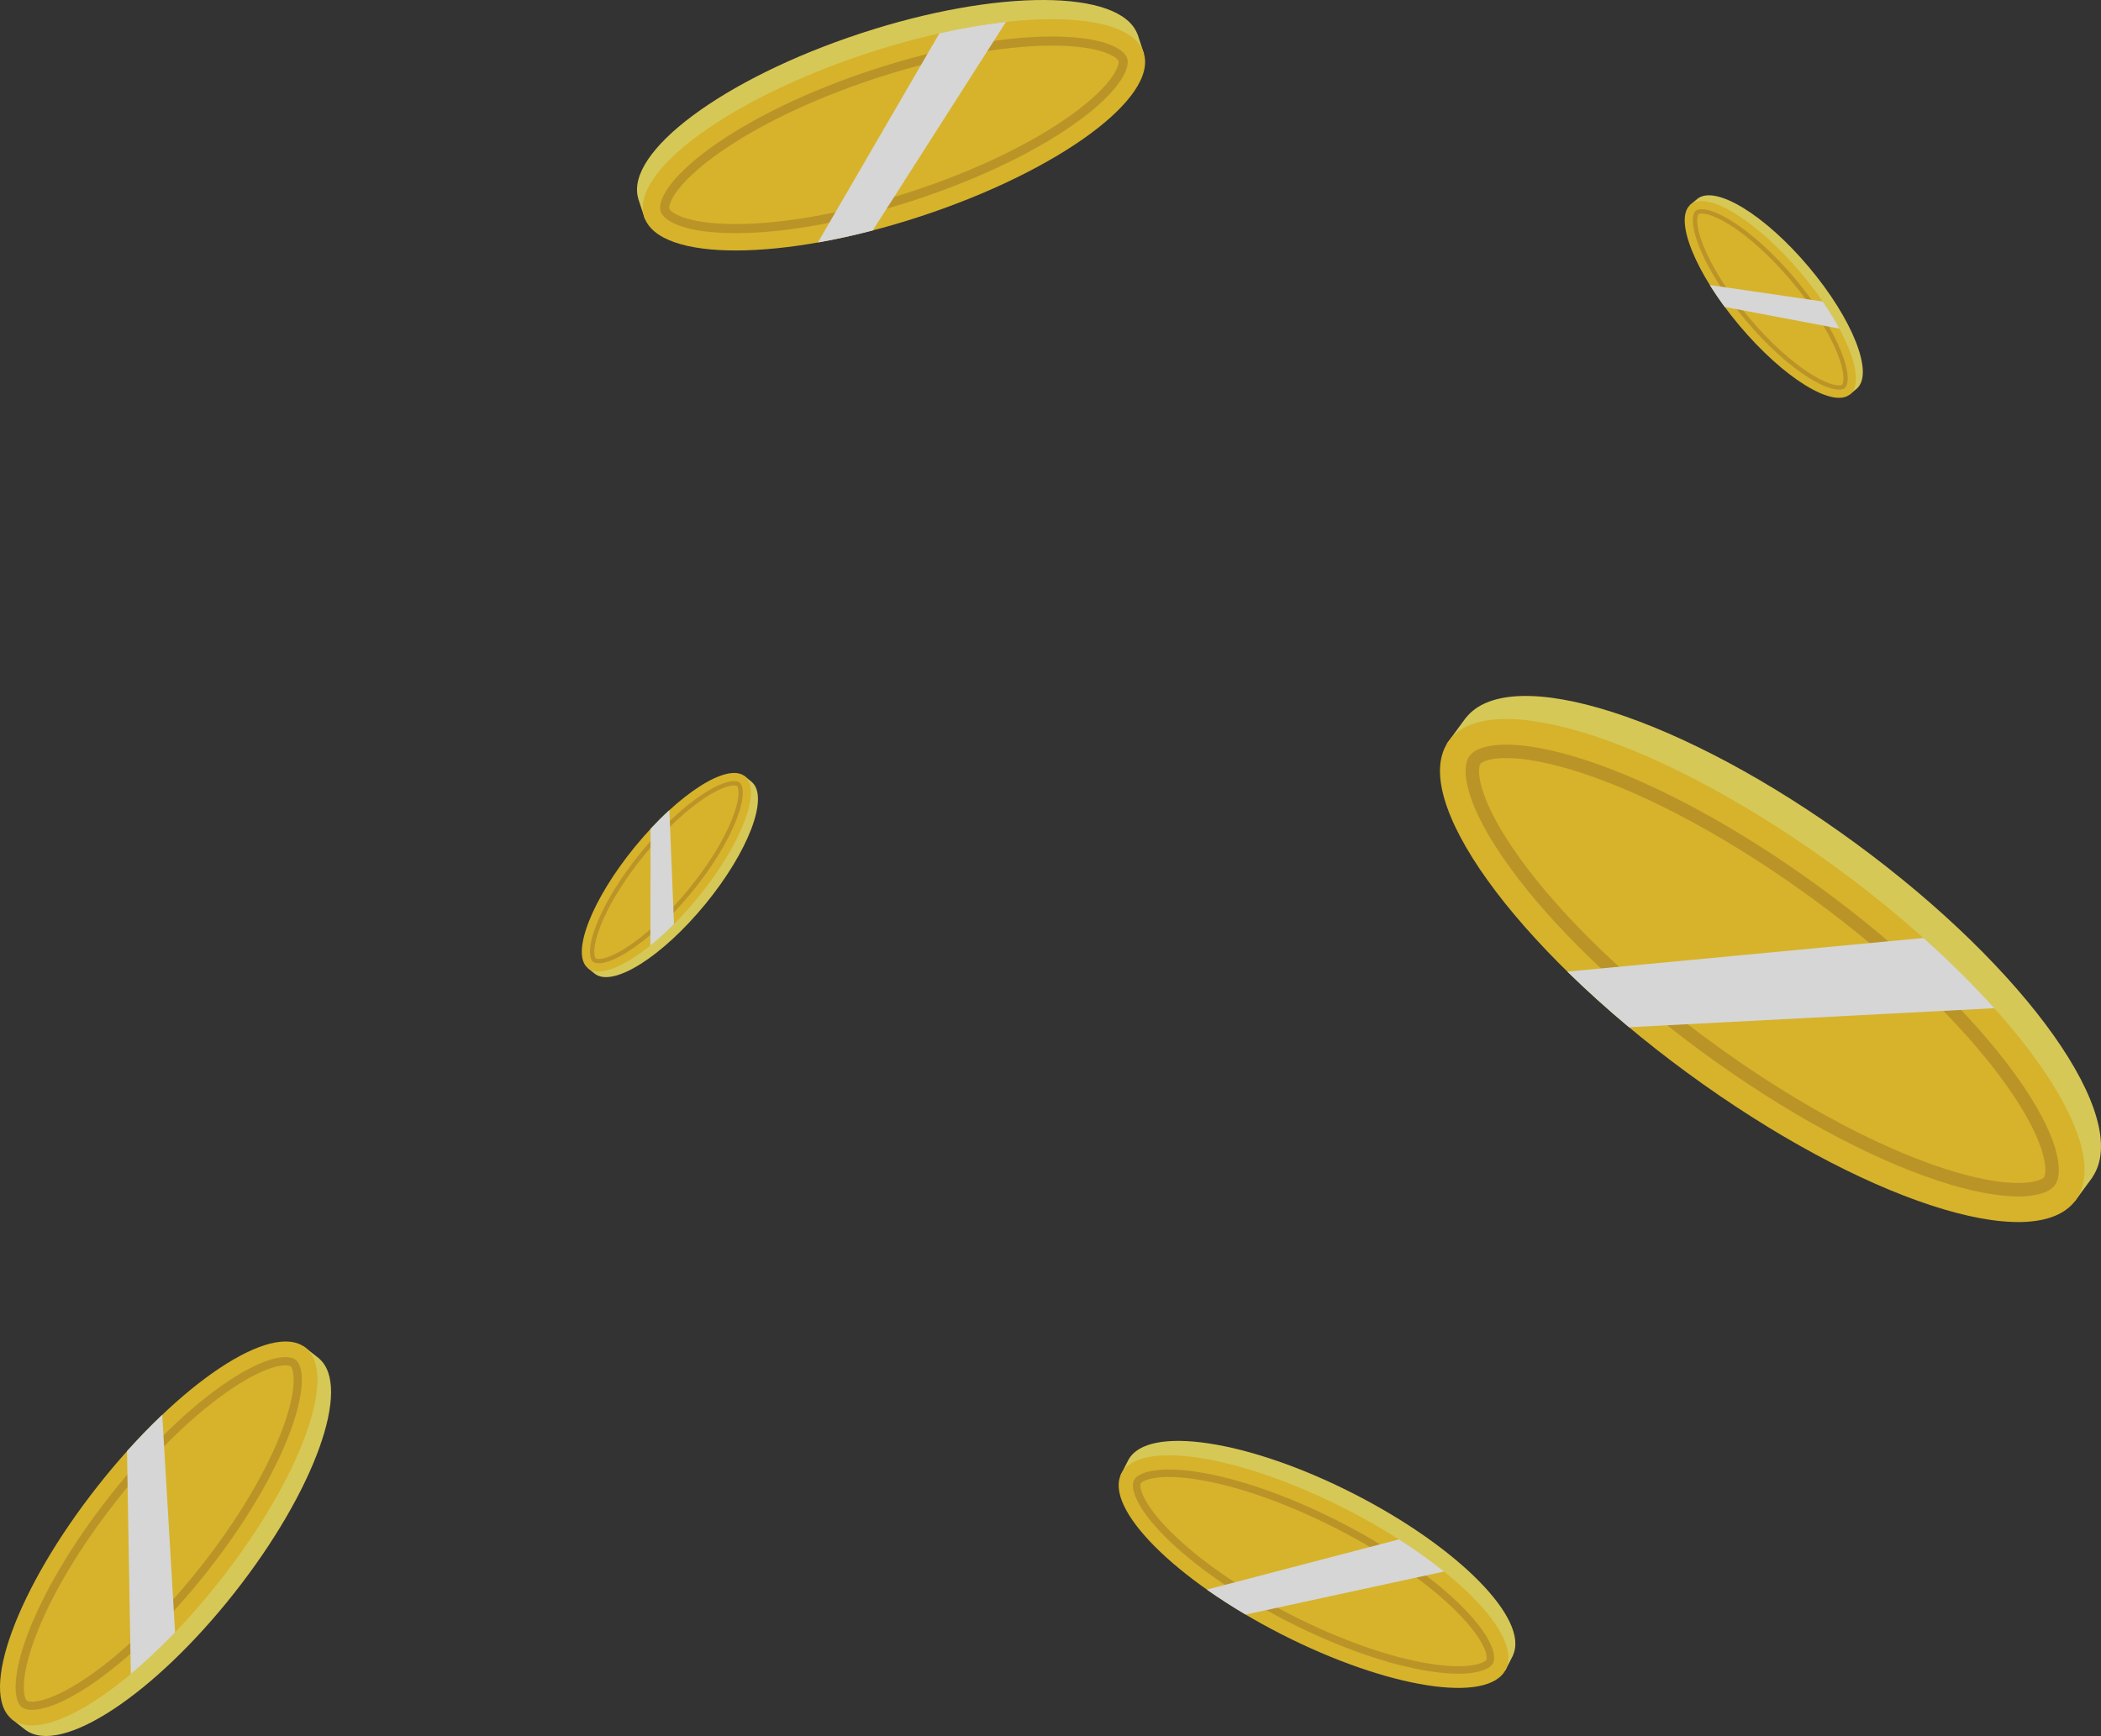 <?xml version="1.0" encoding="utf-8"?>
<!-- Generator: Adobe Illustrator 16.0.0, SVG Export Plug-In . SVG Version: 6.00 Build 0)  -->
<!DOCTYPE svg PUBLIC "-//W3C//DTD SVG 1.1//EN" "http://www.w3.org/Graphics/SVG/1.1/DTD/svg11.dtd">
<svg version="1.1" id="Layer_1" xmlns="http://www.w3.org/2000/svg" xmlns:xlink="http://www.w3.org/1999/xlink" x="0px" y="0px"
	 width="322.99px" height="266.921px" viewBox="0 0 322.99 266.921" enable-background="new 0 0 322.99 266.921"
	 xml:space="preserve">
<rect x="0" y="0" width="322.99" height="266.921" fill="#333333" stroke="none"/>
<g id="coins_1_" opacity="0.8">
	<g>
		<g>
			<path fill="#FFEE60" d="M115.559,120.222c-0.005-0.006-0.008-0.011-0.013-0.016c-0.006-0.006-0.011-0.009-0.014-0.012
				l-1.162-0.948l0.096,0.474c-3.334-0.664-25.104,25.952-23.739,29.061l-0.429,0.009l1.172,0.957l-0.012-0.013
				c2.799,2.122,10.357-2.644,16.975-10.723c6.628-8.083,9.807-16.446,7.157-18.759l0.011,0.003L115.559,120.222z"/>
			<g>
				<path fill="#FFD329" d="M114.523,119.37c2.654,2.174-0.598,10.539-7.264,18.678c-6.67,8.144-14.233,12.976-16.89,10.799
					c-2.656-2.173,0.596-10.537,7.263-18.679C104.306,122.027,111.861,117.192,114.523,119.37z"/>
				<g>
					<path fill="#DDAD25" d="M113.727,120.34c0.436,0.359,0.478,1.208,0.463,1.688c-0.028,1.05-0.366,2.431-0.977,3.99
						c-1.322,3.412-3.781,7.403-6.926,11.239c-3.136,3.822-6.551,7.015-9.625,8.982c-3.082,1.981-4.886,2.123-5.495,1.638
						c-0.436-0.361-0.48-1.204-0.466-1.682c0.03-1.053,0.366-2.435,0.977-3.994c1.322-3.407,3.783-7.398,6.93-11.239
						c3.134-3.819,6.547-7.012,9.622-8.986c3.082-1.976,4.879-2.122,5.487-1.644L113.727,120.34z M96.305,145.683
						c3.018-1.935,6.378-5.078,9.47-8.849c3.103-3.788,5.526-7.711,6.826-11.056c0.58-1.492,0.903-2.794,0.93-3.775
						c0.02-0.695-0.123-1.071-0.224-1.15l-0.004-0.006c-0.199-0.157-1.583-0.325-4.716,1.686c-3.016,1.934-6.378,5.079-9.467,8.849
						c-3.101,3.781-5.527,7.713-6.828,11.056c-0.579,1.491-0.899,2.795-0.929,3.771c-0.02,0.698,0.122,1.073,0.219,1.15
						C91.778,147.52,93.168,147.7,96.305,145.683z"/>
				</g>
				<path fill="#FFFFFF" d="M100.016,127.433c0.965-1.032,1.931-1.998,2.89-2.872l0.708,17.527
					c-1.224,1.231-2.444,2.332-3.629,3.283L100.016,127.433z"/>
			</g>
		</g>
		<g>
			<path fill="#FFEE60" d="M260.915,30.594c-0.004,0.004-0.007,0.004-0.015,0.01c-0.004,0.003-0.005,0.009-0.011,0.015l-1.149,0.96
				l0.483-0.006c-1.261,3.157,20.885,29.453,24.189,28.689l-0.069,0.421l1.162-0.976l-0.016,0.007
				c2.597-2.358-0.689-10.666-7.415-18.658c-6.728-8.003-14.356-12.671-17.119-10.493l0.006-0.008L260.915,30.594z"/>
			<g>
				<path fill="#FFD329" d="M259.887,31.455c2.633-2.209,10.254,2.528,17.029,10.581c6.771,8.059,10.126,16.377,7.497,18.591
					c-2.625,2.207-10.249-2.528-17.021-10.584C260.624,41.987,257.26,33.667,259.887,31.455z"/>
				<path fill="#DDAD25" d="M260.697,32.414c0.432-0.361,1.275-0.248,1.742-0.146c1.032,0.227,2.322,0.811,3.746,1.696
					c3.104,1.926,6.572,5.084,9.768,8.879c3.18,3.784,5.688,7.732,7.055,11.115c1.38,3.395,1.186,5.194,0.599,5.706
					c-0.428,0.364-1.275,0.245-1.743,0.146c-1.027-0.224-2.319-0.811-3.742-1.692c-3.106-1.933-6.575-5.086-9.768-8.885
					c-3.179-3.784-5.685-7.728-7.06-11.112c-1.38-3.395-1.189-5.191-0.609-5.696L260.697,32.414z M282.401,54.206
					c-1.351-3.321-3.816-7.207-6.956-10.937c-3.149-3.741-6.561-6.849-9.607-8.748c-1.362-0.84-2.583-1.398-3.537-1.605
					c-0.684-0.145-1.082-0.076-1.176,0.004l-0.005,0.004c-0.193,0.167-0.613,1.498,0.784,4.949c1.35,3.32,3.819,7.204,6.956,10.934
					c3.15,3.748,6.565,6.855,9.612,8.748c1.355,0.842,2.578,1.399,3.536,1.612c0.676,0.146,1.071,0.076,1.171-0.005
					C283.368,58.996,283.799,57.661,282.401,54.206z"/>
				<path fill="#FFFFFF" d="M265.146,47.196c-0.837-1.137-1.608-2.269-2.29-3.368l17.357,2.532c0.982,1.428,1.838,2.832,2.562,4.167
					L265.146,47.196z"/>
			</g>
		</g>
		<g>
			<path fill="#FFEE60" d="M98.146,30.645c0.004,0.015,0.009,0.025,0.01,0.04c0.003,0.012,0.016,0.022,0.018,0.037l0.992,3.019
				l0.366-0.958c5.213,4.981,74.47-17.844,75.563-24.953l0.783,0.473l-1.002-3.053l-0.005,0.033
				c-2.588-6.974-21.537-7.063-42.574-0.146c-21.068,6.926-36.285,18.261-34.175,25.408l-0.01-0.015L98.146,30.645z"/>
			<g>
				<path fill="#FFD329" d="M99.038,33.353c-2.28-6.923,13.067-18.182,34.269-25.153c21.203-6.968,40.234-7.008,42.509-0.087
					c2.272,6.92-13.07,18.18-34.274,25.148C120.344,40.23,101.308,40.266,99.038,33.353z"/>
				<g>
					<path fill="#DDAD25" d="M101.565,32.52c-0.375-1.138,0.52-2.706,1.088-3.544c1.253-1.847,3.429-3.936,6.289-6.033
						c6.252-4.591,15.199-8.926,25.197-12.212c9.955-3.274,19.703-5.09,27.451-5.118c7.765-0.031,11.15,1.768,11.692,3.327
						c0.373,1.141-0.518,2.71-1.084,3.545c-1.255,1.85-3.428,3.936-6.289,6.036c-6.255,4.589-15.203,8.926-25.201,12.211
						c-9.949,3.272-19.703,5.09-27.447,5.118c-7.767,0.03-11.15-1.762-11.688-3.303L101.565,32.52z M161.591,7.014
						c-7.602,0.028-17.194,1.821-27.014,5.048c-9.863,3.24-18.673,7.503-24.802,12.011c-2.741,2.004-4.797,3.97-5.962,5.688
						c-0.829,1.226-1.004,2.058-0.917,2.311l0.003,0.016c0.18,0.507,2.458,2.39,10.36,2.359c7.597-0.026,17.195-1.821,27.012-5.049
						c9.861-3.242,18.669-7.505,24.805-12.009c2.73-2.003,4.793-3.973,5.959-5.688c0.827-1.227,0.999-2.058,0.917-2.308
						C171.779,8.88,169.5,6.983,161.591,7.014z"/>
				</g>
				<path fill="#FFFFFF" d="M134.165,35.434c-2.897,0.757-5.725,1.374-8.433,1.851L144.421,5.12
					c3.591-0.808,7.025-1.391,10.225-1.746L134.165,35.434z"/>
			</g>
		</g>
		<g>
			<path fill="#FFEE60" d="M48.955,208.789c-0.01-0.004-0.021-0.014-0.024-0.024c-0.016-0.008-0.025-0.014-0.035-0.02l-2.247-1.77
				l0.197,0.899c-6.39-1.145-47.022,50.458-44.304,56.343l-0.824,0.037l2.274,1.79l-0.018-0.027
				c5.416,3.952,19.685-5.415,32.039-21.08c12.367-15.683,18.149-31.764,13.007-36.083l0.02,0.003L48.955,208.789z"/>
			<g>
				<path fill="#FFD329" d="M46.942,207.2c5.154,4.063-0.766,20.154-13.211,35.939c-12.45,15.785-26.72,25.286-31.869,21.226
					c-5.155-4.062,0.761-20.154,13.21-35.938C27.522,212.641,41.795,203.139,46.942,207.2z"/>
				<g>
					<path fill="#DDAD25" d="M45.457,209.085c0.846,0.666,0.958,2.293,0.943,3.2c-0.019,2.015-0.611,4.664-1.713,7.662
						c-2.412,6.555-6.972,14.267-12.842,21.708c-5.844,7.413-12.258,13.629-18.055,17.508c-5.821,3.886-9.26,4.219-10.444,3.321
						c-0.846-0.67-0.956-2.296-0.947-3.202c0.021-2.011,0.615-4.664,1.719-7.663c2.413-6.557,6.969-14.266,12.839-21.707
						c5.847-7.413,12.259-13.631,18.058-17.506c5.818-3.888,9.251-4.228,10.424-3.338L45.457,209.085z M13.086,258.11
						c5.692-3.804,12-9.926,17.77-17.236c5.79-7.341,10.277-14.926,12.646-21.359c1.051-2.871,1.622-5.371,1.641-7.244
						c0.01-1.33-0.271-2.04-0.461-2.192l-0.011-0.006c-0.387-0.291-3.04-0.571-8.95,3.383c-5.697,3.801-12.009,9.926-17.774,17.236
						c-5.787,7.341-10.279,14.925-12.646,21.363c-1.055,2.865-1.619,5.369-1.64,7.238c-0.015,1.331,0.27,2.041,0.457,2.192
						C4.506,261.777,7.158,262.065,13.086,258.11z"/>
				</g>
				<path fill="#FFFFFF" d="M19.525,223.123c1.805-2.013,3.62-3.882,5.417-5.589l1.972,33.452c-2.291,2.393-4.578,4.537-6.803,6.4
					L19.525,223.123z"/>
			</g>
		</g>
		<g>
			<path fill="#FFEE60" d="M173.452,224.501c-0.007,0.014-0.015,0.021-0.02,0.031c-0.006,0.012-0.006,0.021-0.012,0.031
				l-1.186,2.326l0.772-0.339c0.111,5.916,53.449,33.044,58.225,29.568l0.183,0.727l1.195-2.348l-0.025,0.018
				c2.57-5.538-8.336-16.627-24.534-24.876c-16.216-8.261-31.615-10.567-34.559-5.204l0.005-0.014L173.452,224.501z"/>
			<g>
				<path fill="#FFD329" d="M172.383,226.585c2.715-5.328,18.146-2.905,34.468,5.414c16.316,8.315,27.351,19.376,24.634,24.7
					c-2.713,5.326-18.143,2.903-34.464-5.413C180.698,242.968,169.671,231.911,172.383,226.585z"/>
				<g>
					<path fill="#DDAD25" d="M174.333,227.578c0.448-0.875,1.878-1.264,2.692-1.414c1.8-0.342,4.274-0.281,7.149,0.167
						c6.292,0.988,13.991,3.693,21.681,7.614c7.668,3.904,14.361,8.529,18.855,13.021c4.513,4.509,5.423,7.522,4.827,8.743
						c-0.445,0.875-1.876,1.261-2.695,1.416c-1.798,0.341-4.273,0.279-7.146-0.171c-6.289-0.991-13.99-3.689-21.684-7.612
						c-7.666-3.904-14.359-8.53-18.854-13.021c-4.513-4.506-5.428-7.512-4.837-8.718L174.333,227.578z M223.9,247.779
						c-4.412-4.407-11.007-8.958-18.564-12.808c-7.591-3.867-15.162-6.531-21.336-7.5c-2.75-0.433-5.083-0.493-6.762-0.18
						c-1.193,0.222-1.777,0.608-1.879,0.802l-0.005,0.01c-0.19,0.4,0.029,2.816,4.615,7.401c4.415,4.408,11.007,8.957,18.563,12.812
						c7.591,3.864,15.168,6.528,21.343,7.497c2.748,0.433,5.084,0.495,6.761,0.177c1.188-0.224,1.775-0.603,1.876-0.8
						C228.705,254.796,228.492,252.371,223.9,247.779z"/>
				</g>
				<path fill="#FFFFFF" d="M191.489,248.247c-2.115-1.252-4.11-2.536-5.955-3.837l29.538-7.722
					c2.551,1.624,4.872,3.289,6.929,4.942L191.489,248.247z"/>
			</g>
		</g>
		<g>
			<path fill="#FFEE60" d="M225.233,110.513c-0.011,0.017-0.026,0.027-0.041,0.045c-0.012,0.015-0.017,0.037-0.029,0.051
				l-2.781,3.786l1.468-0.381c-1.511,10.55,85.467,74.221,94.959,69.423l0.103,1.346l2.807-3.826l-0.04,0.023
				c6.167-9.106-10.016-31.969-36.418-51.324c-26.432-19.385-53.144-27.941-59.928-19.261l0.003-0.027L225.233,110.513z"/>
			<g>
				<path fill="#FFD329" d="M222.743,113.902c6.365-8.683,33.093,0.09,59.703,19.6c26.604,19.507,43.008,42.363,36.645,51.044
					c-6.37,8.685-33.099-0.091-59.707-19.598C232.779,145.438,216.376,122.585,222.743,113.902z"/>
				<g>
					<path fill="#DDAD25" d="M225.917,116.232c1.047-1.429,3.704-1.703,5.193-1.737c3.303-0.083,7.682,0.739,12.667,2.376
						c10.893,3.571,23.799,10.609,36.337,19.804c12.496,9.161,23.062,19.325,29.751,28.61c6.712,9.32,7.459,14.937,6.046,16.934
						c-1.044,1.424-3.706,1.7-5.195,1.735c-3.304,0.084-7.682-0.74-12.662-2.375c-10.891-3.576-23.797-10.61-36.343-19.807
						c-12.491-9.162-23.057-19.323-29.75-28.608c-6.709-9.318-7.461-14.927-6.073-16.897L225.917,116.232z M308.184,166.495
						c-6.564-9.117-16.969-19.113-29.292-28.148c-12.372-9.071-25.07-15.999-35.762-19.505c-4.76-1.563-8.902-2.351-11.967-2.278
						c-2.185,0.054-3.333,0.562-3.569,0.883l-0.013,0.019c-0.455,0.654-0.758,5.013,6.063,14.486
						c6.571,9.12,16.97,19.114,29.298,28.151c12.367,9.069,25.069,15.994,35.759,19.506c4.76,1.564,8.897,2.349,11.964,2.276
						c2.186-0.055,3.338-0.565,3.565-0.877C314.692,180.357,315.016,175.982,308.184,166.495z"/>
				</g>
				<path fill="#FFFFFF" d="M250.433,157.944c-3.408-2.84-6.574-5.71-9.479-8.554l54.75-5.172
					c4.059,3.625,7.705,7.256,10.887,10.795L250.433,157.944z"/>
			</g>
		</g>
	</g>
</g>
</svg>
